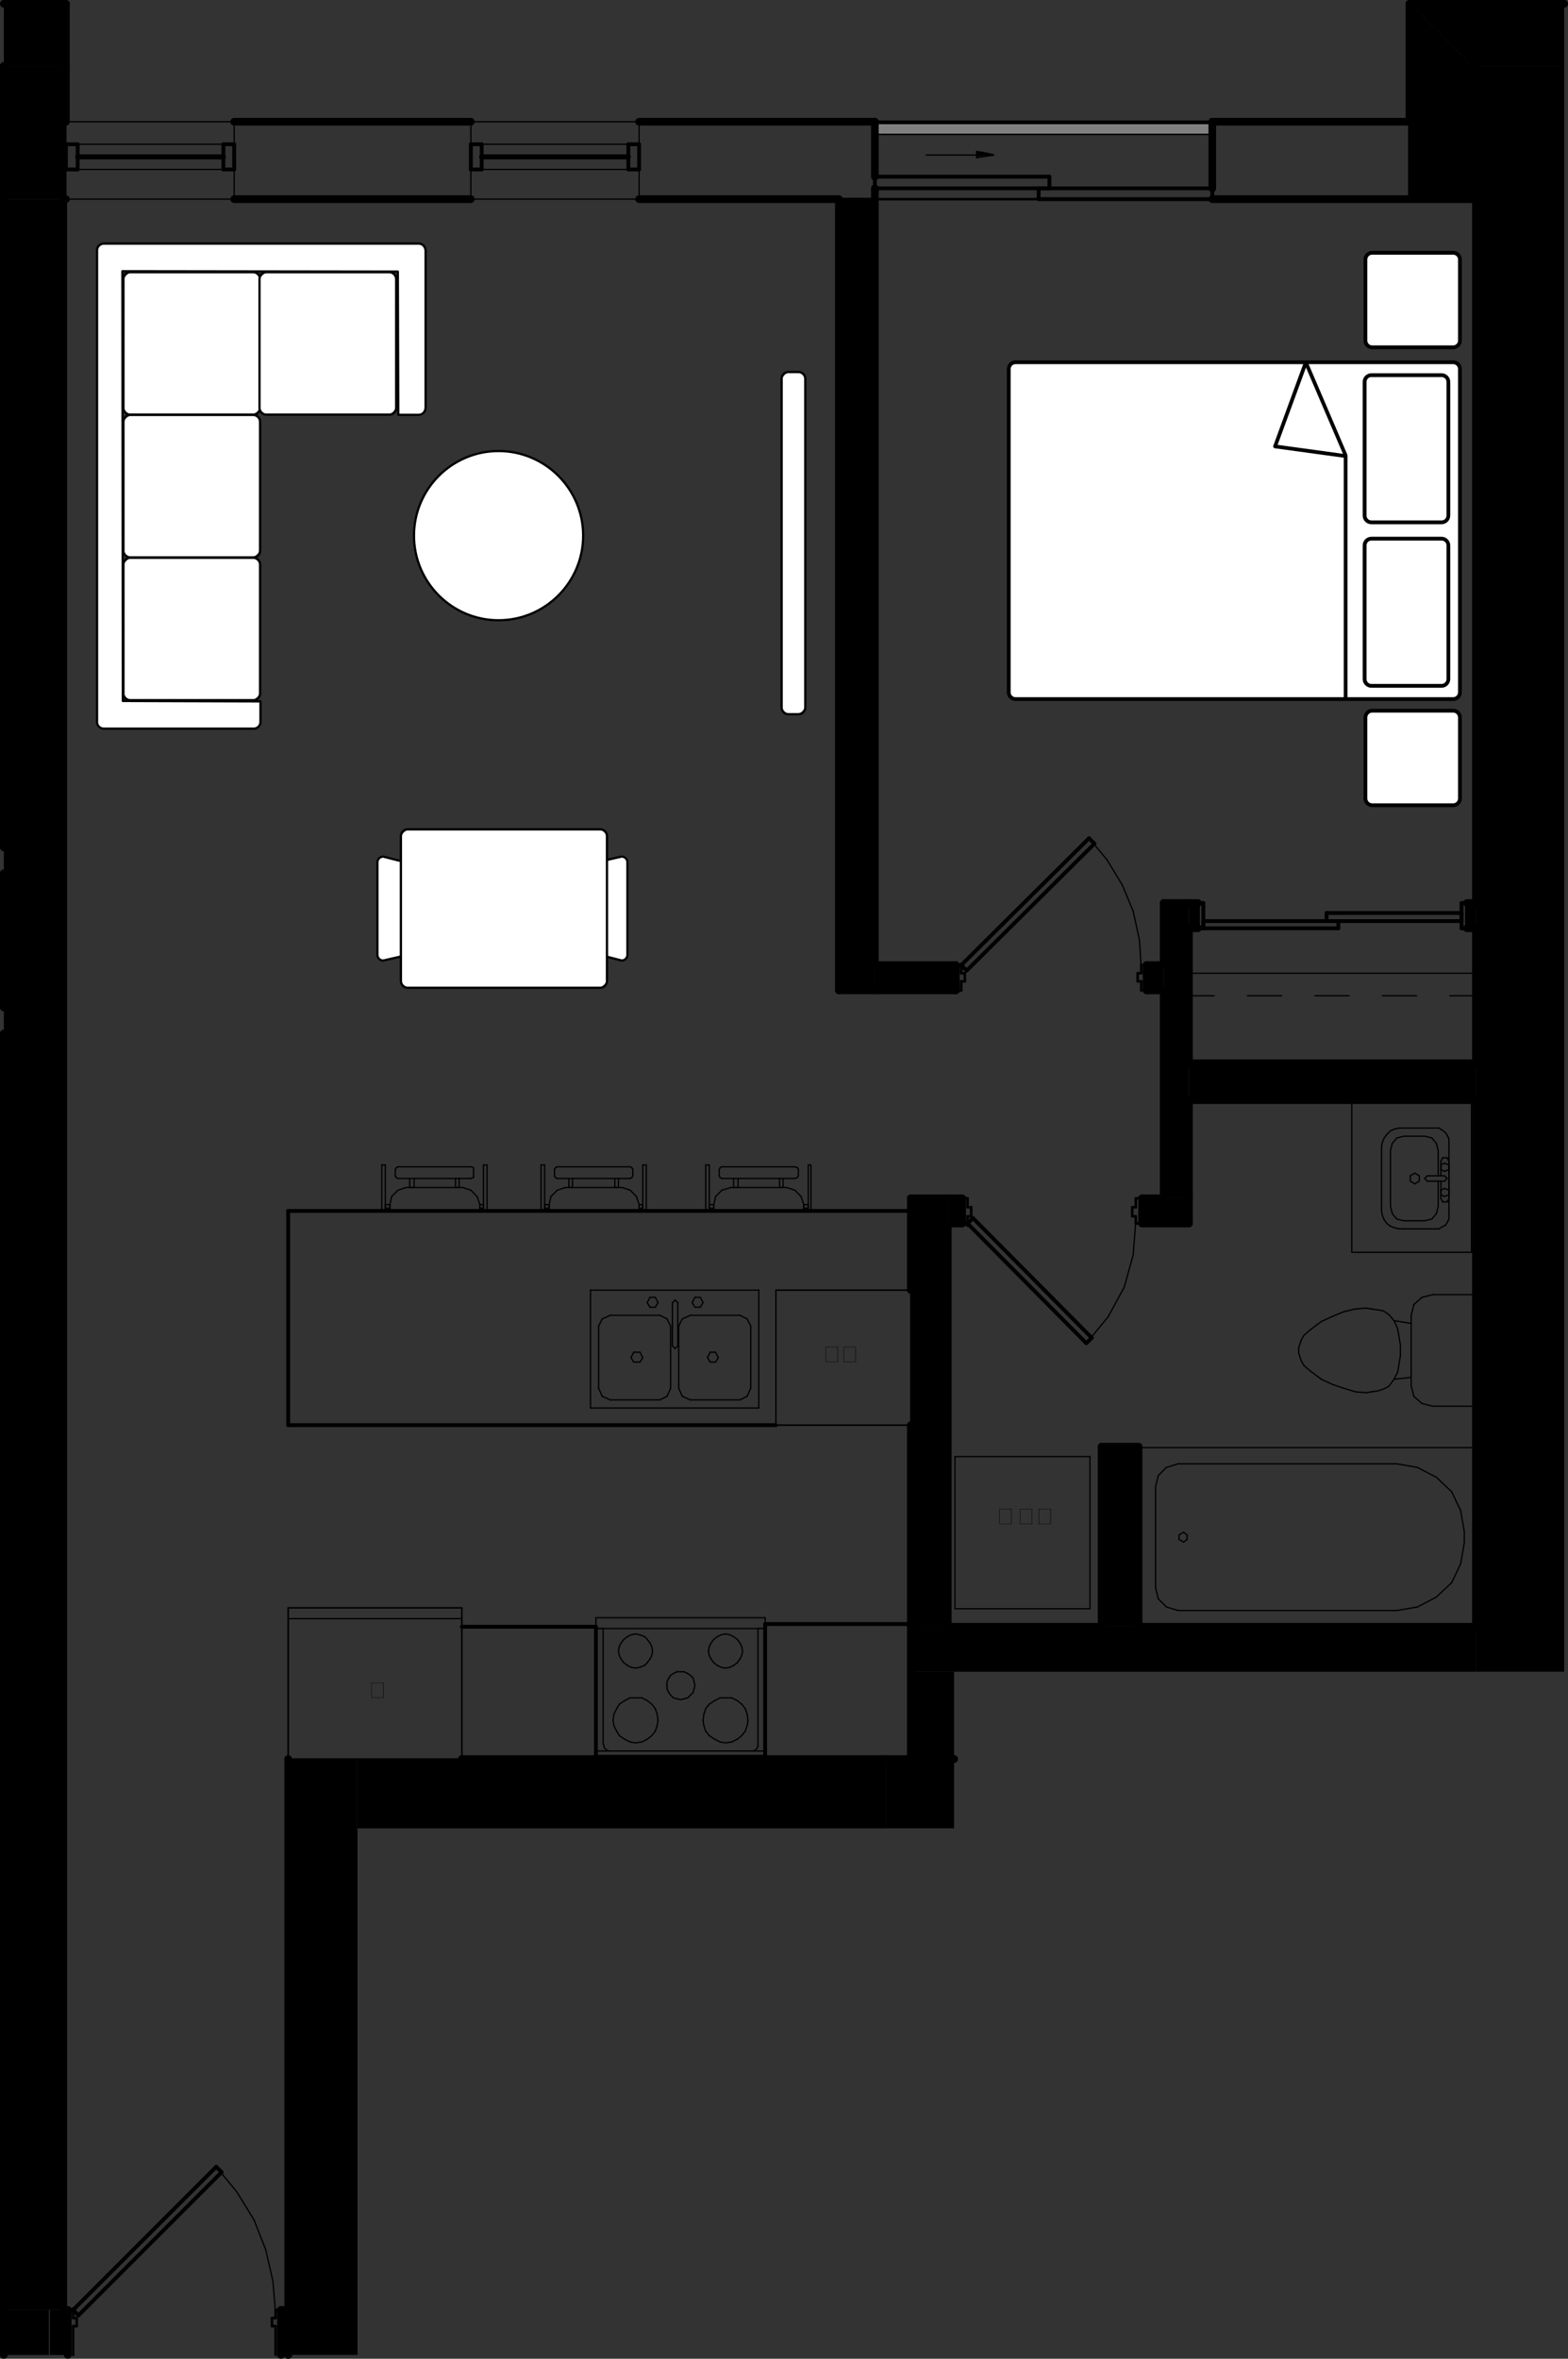 <?xml version="1.0" encoding="UTF-8"?><svg id="Layer_1" xmlns="http://www.w3.org/2000/svg" xmlns:xlink="http://www.w3.org/1999/xlink" viewBox="0 0 294.02 442.16"><rect x="0" y="0" width="294.02" height="442.16" fill="#333333" stroke="none"/><defs><style>.cls-1{stroke-width:1.44px;}.cls-1,.cls-2,.cls-3,.cls-4,.cls-5,.cls-6{fill:none;}.cls-1,.cls-2,.cls-3,.cls-5,.cls-6{stroke:#000;stroke-linecap:round;stroke-linejoin:round;}.cls-7{fill:#fff;}.cls-8{clip-path:url(#clippath-2);}.cls-9{clip-path:url(#clippath-6);}.cls-2{stroke-width:.96px;}.cls-10{clip-path:url(#clippath-7);}.cls-11{clip-path:url(#clippath-1);}.cls-12{clip-path:url(#clippath-4);}.cls-13{fill:gray;}.cls-14{clip-path:url(#clippath);}.cls-3{stroke-width:.24px;}.cls-4{clip-rule:evenodd;}.cls-15{clip-path:url(#clippath-3);}.cls-5{stroke-width:.48px;}.cls-16{clip-path:url(#clippath-8);}.cls-17{clip-path:url(#clippath-5);}.cls-6{stroke-width:.72px;}</style><clipPath id="clippath"><polygon class="cls-4" points="264.28 .72 264.28 37.33 275.75 37.33 275.75 12.02 264.45 .72 264.28 .72"/></clipPath><clipPath id="clippath-1"><polygon class="cls-4" points="264.45 .72 264.61 .89 275.75 12.02 275.75 12.36 293.3 12.36 293.3 .72 264.45 .72"/></clipPath><clipPath id="clippath-2"><polygon class="cls-4" points="183.12 28.39 183.12 29.4 184.3 29.24 186.32 28.9 185.65 28.73 183.96 28.39 183.12 28.39"/></clipPath><clipPath id="clippath-3"><path class="cls-4" d="M52.69,433.01v8.44h1.35v-8.44h-1.35Zm-43.36,0v8.44h3.37v-8.44h-3.37Z"/></clipPath><clipPath id="clippath-4"><path class="cls-4" d="M214.16,224.63v4.72h8.77v-4.72h-8.77Zm-36.45,0v4.72h2.7v-4.72h-2.7Z"/></clipPath><clipPath id="clippath-5"><path class="cls-4" d="M215.01,180.92v4.72h3.21v-4.72h-3.21Zm-50.96,0v4.72h15.19v-4.72h-15.19Z"/></clipPath><clipPath id="clippath-6"><path class="cls-4" d="M275.08,169.28v4.72h1.69v-4.72h-1.69Zm-52.14,0v4.72h1.69v-4.72h-1.69Z"/></clipPath><clipPath id="clippath-7"><polygon class="cls-4" points="66.86 329.74 66.86 342.9 67.03 342.74 166.08 342.74 166.08 329.74 66.86 329.74"/></clipPath><clipPath id="clippath-8"><polygon class="cls-4" points="54.04 329.74 54.04 441.44 67.03 441.44 67.03 342.9 66.86 342.9 66.86 329.74 54.04 329.74"/></clipPath></defs><rect x="276.76" y="12.36" width="16.54" height="301.01"/><rect x=".72" y="37.33" width="11.14" height="395.67"/><rect x=".72" y=".72" width="11.64" height="11.64"/><rect x=".72" y="12.36" width="11.64" height="24.97"/><g class="cls-14"><rect x="264.28" y=".72" width="11.47" height="36.61"/></g><g class="cls-11"><rect x="264.45" y=".72" width="28.85" height="11.64"/></g><rect class="cls-13" x="164.05" y="23.16" width="63.27" height="2.02"/><g class="cls-8"><rect x="183.12" y="28.39" width="3.21" height="1.01"/></g><rect x=".72" y="433.01" width="8.44" height="8.44"/><rect x="170.8" y="304.94" width="105.96" height="8.44"/><g class="cls-15"><rect x="9.33" y="433.01" width="44.71" height="8.44"/></g><rect x="157.3" y="37.33" width="6.75" height="148.31"/><rect x="170.8" y="224.63" width="6.92" height="80.32"/><g class="cls-12"><rect x="177.72" y="224.63" width="45.22" height="4.72"/></g><rect x="218.21" y="169.28" width="4.72" height="55.34"/><rect x="222.94" y="199.32" width="53.82" height="6.92"/><rect x="206.57" y="271.19" width="6.92" height="33.75"/><g class="cls-17"><rect x="164.05" y="180.92" width="54.16" height="4.72"/></g><g class="cls-9"><rect x="222.94" y="169.28" width="53.82" height="4.72"/></g><rect x="170.8" y="313.38" width="8.1" height="16.37"/><rect x="166.08" y="329.74" width="12.82" height="12.99"/><g class="cls-10"><rect x="66.86" y="329.74" width="99.21" height="13.16"/></g><g class="cls-16"><rect x="54.04" y="329.74" width="12.99" height="111.7"/></g><line class="cls-1" x1="276.76" y1="12.36" x2="276.76" y2="169.28"/><line class="cls-1" x1="276.76" y1="174.01" x2="276.76" y2="199.32"/><line class="cls-1" x1="276.76" y1="206.23" x2="276.76" y2="304.94"/><line class="cls-1" x1=".72" y1="37.33" x2=".72" y2="158.82"/><line class="cls-1" x1=".72" y1="163.71" x2=".72" y2="188.85"/><line class="cls-1" x1=".72" y1="193.75" x2=".72" y2="433.01"/><line class="cls-1" x1="11.86" y1="433.01" x2="11.86" y2="37.33"/><line class="cls-1" x1=".72" y1="188.85" x2=".72" y2="188.85"/><line class="cls-1" x1=".72" y1="193.75" x2=".72" y2="193.75"/><line class="cls-1" x1=".72" y1="158.82" x2=".72" y2="158.82"/><line class="cls-1" x1=".72" y1="163.71" x2=".72" y2="163.71"/><line class="cls-5" x1=".72" y1="266.13" x2=".72" y2="266.13"/><line class="cls-5" x1=".72" y1="379.01" x2=".72" y2="379.01"/><line class="cls-5" x1="276.76" y1="36.83" x2="275.75" y2="36.83"/><line class="cls-1" x1=".72" y1="12.36" x2=".72" y2="12.36"/><line class="cls-1" x1="12.36" y1="12.36" x2="12.36" y2=".72"/><line class="cls-1" x1="12.36" y1=".72" x2=".72" y2=".72"/><line class="cls-1" x1=".72" y1="12.36" x2=".72" y2="37.33"/><line class="cls-1" x1="11.86" y1="37.33" x2="12.36" y2="37.33"/><line class="cls-1" x1="12.36" y1="22.82" x2="12.36" y2="12.36"/><line class="cls-1" x1="43.91" y1="37.33" x2="88.29" y2="37.33"/><line class="cls-1" x1="88.29" y1="22.82" x2="43.91" y2="22.82"/><line class="cls-1" x1="119.84" y1="37.33" x2="157.3" y2="37.33"/><line class="cls-1" x1="164.05" y1="37.33" x2="164.05" y2="35.31"/><line class="cls-1" x1="164.05" y1="33.12" x2="164.05" y2="22.82"/><line class="cls-1" x1="164.05" y1="22.82" x2="119.84" y2="22.82"/><line class="cls-1" x1="227.32" y1="37.33" x2="264.28" y2="37.33"/><line class="cls-1" x1="264.28" y1="22.82" x2="227.32" y2="22.82"/><line class="cls-1" x1="227.32" y1="22.82" x2="227.32" y2="35.31"/><line class="cls-5" x1="157.3" y1="37.33" x2="164.05" y2="37.33"/><line class="cls-5" x1="264.28" y1="37.33" x2="264.28" y2="22.82"/><line class="cls-5" x1="194.76" y1="37.33" x2="164.05" y2="37.33"/><line class="cls-5" x1="164.05" y1="22.82" x2="227.32" y2="22.82"/><line class="cls-1" x1="275.75" y1="37.33" x2="275.75" y2="12.36"/><line class="cls-1" x1="264.28" y1=".72" x2="264.28" y2="22.82"/><line class="cls-1" x1="264.28" y1="37.33" x2="275.75" y2="37.33"/><line class="cls-5" x1="264.28" y1="22.82" x2="264.28" y2="37.33"/><line class="cls-1" x1="275.75" y1="12.36" x2="276.76" y2="12.36"/><line class="cls-1" x1="293.3" y1=".72" x2="264.28" y2=".72"/><line class="cls-3" x1="164.05" y1="23.16" x2="227.32" y2="23.16"/><line class="cls-3" x1="227.32" y1="25.19" x2="164.05" y2="25.19"/><line class="cls-3" x1="164.05" y1="25.19" x2="227.32" y2="25.19"/><line class="cls-3" x1="164.05" y1="23.16" x2="227.32" y2="23.16"/><line class="cls-3" x1="88.29" y1="22.82" x2="119.84" y2="22.82"/><line class="cls-3" x1="88.29" y1="37.33" x2="88.29" y2="22.82"/><line class="cls-3" x1="119.84" y1="37.33" x2="88.29" y2="37.33"/><line class="cls-3" x1="119.84" y1="22.82" x2="119.84" y2="37.33"/><line class="cls-2" x1="90.32" y1="29.4" x2="117.82" y2="29.4"/><line class="cls-3" x1="88.29" y1="31.77" x2="119.84" y2="31.77"/><line class="cls-3" x1="88.29" y1="31.77" x2="88.29" y2="27.04"/><line class="cls-3" x1="119.84" y1="31.77" x2="119.84" y2="27.04"/><line class="cls-3" x1="88.29" y1="27.04" x2="119.84" y2="27.04"/><line class="cls-6" x1="119.84" y1="31.77" x2="119.84" y2="27.04"/><line class="cls-6" x1="117.82" y1="31.77" x2="117.82" y2="27.04"/><line class="cls-6" x1="117.82" y1="31.77" x2="119.84" y2="31.77"/><line class="cls-6" x1="117.82" y1="27.04" x2="119.84" y2="27.04"/><line class="cls-6" x1="88.29" y1="31.77" x2="90.32" y2="31.77"/><line class="cls-6" x1="88.29" y1="31.77" x2="88.29" y2="27.04"/><line class="cls-6" x1="88.29" y1="27.04" x2="90.32" y2="27.04"/><line class="cls-6" x1="90.32" y1="31.77" x2="90.32" y2="27.04"/><line class="cls-3" x1="12.36" y1="22.82" x2="43.91" y2="22.82"/><line class="cls-3" x1="12.36" y1="37.33" x2="12.36" y2="22.82"/><line class="cls-3" x1="43.91" y1="37.33" x2="12.36" y2="37.33"/><line class="cls-3" x1="43.91" y1="22.82" x2="43.91" y2="37.33"/><line class="cls-2" x1="14.56" y1="29.4" x2="41.89" y2="29.4"/><line class="cls-3" x1="12.36" y1="31.77" x2="43.91" y2="31.77"/><line class="cls-3" x1="12.36" y1="31.77" x2="12.36" y2="27.04"/><line class="cls-3" x1="43.91" y1="31.77" x2="43.91" y2="27.04"/><line class="cls-3" x1="12.36" y1="27.04" x2="43.91" y2="27.04"/><line class="cls-6" x1="43.91" y1="31.77" x2="43.91" y2="27.04"/><line class="cls-6" x1="41.89" y1="31.77" x2="41.89" y2="27.04"/><line class="cls-6" x1="41.89" y1="31.77" x2="43.91" y2="31.77"/><line class="cls-6" x1="41.89" y1="27.04" x2="43.91" y2="27.04"/><line class="cls-6" x1="12.36" y1="31.77" x2="14.56" y2="31.77"/><line class="cls-6" x1="12.36" y1="31.77" x2="12.36" y2="27.04"/><line class="cls-6" x1="12.36" y1="27.04" x2="14.56" y2="27.04"/><line class="cls-6" x1="14.56" y1="31.77" x2="14.56" y2="27.04"/><line class="cls-3" x1="173.67" y1="29.07" x2="186.32" y2="29.07"/><line class="cls-3" x1="183.12" y1="29.57" x2="186.32" y2="29.07"/><line class="cls-3" x1="186.32" y1="29.07" x2="183.12" y2="28.39"/><line class="cls-3" x1="183.12" y1="28.39" x2="183.12" y2="29.57"/><line class="cls-6" x1="164.05" y1="35.31" x2="196.78" y2="35.31"/><line class="cls-6" x1="196.78" y1="35.31" x2="196.78" y2="33.12"/><line class="cls-6" x1="196.78" y1="33.12" x2="164.05" y2="33.12"/><line class="cls-6" x1="164.05" y1="33.12" x2="164.05" y2="35.31"/><line class="cls-6" x1="194.76" y1="37.33" x2="227.32" y2="37.33"/><line class="cls-6" x1="227.32" y1="37.33" x2="227.32" y2="35.31"/><line class="cls-6" x1="227.32" y1="35.31" x2="194.76" y2="35.31"/><line class="cls-6" x1="194.76" y1="35.31" x2="194.76" y2="37.33"/><line class="cls-1" x1=".72" y1="433.01" x2=".72" y2="441.44"/><line class="cls-1" x1="276.76" y1="304.94" x2="213.49" y2="304.94"/><line class="cls-1" x1="206.57" y1="304.94" x2="177.72" y2="304.94"/><line class="cls-1" x1="170.8" y1="304.94" x2="170.8" y2="313.38"/><line class="cls-1" x1="54.04" y1="433.01" x2="52.69" y2="433.01"/><line class="cls-1" x1="52.69" y1="433.01" x2="52.69" y2="441.44"/><line class="cls-1" x1="54.04" y1="441.44" x2="54.04" y2="433.01"/><line class="cls-1" x1="12.7" y1="433.01" x2="11.86" y2="433.01"/><line class="cls-1" x1="12.7" y1="441.44" x2="12.7" y2="433.01"/><line class="cls-1" x1="157.3" y1="37.33" x2="157.3" y2="185.65"/><line class="cls-1" x1="157.3" y1="185.65" x2="164.05" y2="185.65"/><line class="cls-1" x1="164.05" y1="180.92" x2="164.05" y2="37.33"/><line class="cls-5" x1="164.05" y1="37.33" x2="157.3" y2="37.33"/><line class="cls-1" x1="177.72" y1="304.94" x2="177.72" y2="229.35"/><line class="cls-1" x1="177.72" y1="224.63" x2="170.8" y2="224.63"/><line class="cls-1" x1="170.8" y1="224.63" x2="170.8" y2="241.84"/><line class="cls-1" x1="170.8" y1="267.15" x2="170.8" y2="304.94"/><line class="cls-1" x1="177.72" y1="229.35" x2="180.42" y2="229.35"/><line class="cls-1" x1="180.42" y1="229.35" x2="180.42" y2="224.63"/><line class="cls-1" x1="180.42" y1="224.63" x2="177.72" y2="224.63"/><line class="cls-1" x1="214.16" y1="229.35" x2="222.94" y2="229.35"/><line class="cls-1" x1="222.94" y1="229.35" x2="222.94" y2="224.63"/><line class="cls-1" x1="218.21" y1="224.63" x2="214.16" y2="224.63"/><line class="cls-1" x1="214.16" y1="224.63" x2="214.16" y2="229.35"/><line class="cls-1" x1="222.94" y1="224.63" x2="222.94" y2="206.23"/><line class="cls-1" x1="222.94" y1="199.32" x2="222.94" y2="174.01"/><line class="cls-1" x1="222.94" y1="169.28" x2="218.21" y2="169.28"/><line class="cls-1" x1="218.21" y1="169.28" x2="218.21" y2="180.92"/><line class="cls-1" x1="218.21" y1="185.65" x2="218.21" y2="224.63"/><line class="cls-1" x1="222.94" y1="206.23" x2="276.76" y2="206.23"/><line class="cls-1" x1="276.76" y1="199.32" x2="222.94" y2="199.32"/><line class="cls-1" x1="213.49" y1="304.94" x2="213.49" y2="271.19"/><line class="cls-1" x1="213.49" y1="271.19" x2="206.57" y2="271.19"/><line class="cls-1" x1="206.57" y1="271.19" x2="206.57" y2="304.94"/><line class="cls-6" x1="181.09" y1="229.35" x2="181.6" y2="229.69"/><line class="cls-6" x1="181.6" y1="229.69" x2="181.6" y2="229.18"/><line class="cls-6" x1="181.6" y1="229.18" x2="181.43" y2="229.18"/><line class="cls-6" x1="182.44" y1="228.34" x2="204.71" y2="250.78"/><line class="cls-6" x1="181.43" y1="229.35" x2="182.44" y2="228.34"/><line class="cls-3" x1="212.98" y1="228.84" x2="212.48" y2="235.26"/><line class="cls-3" x1="212.48" y1="235.26" x2="210.79" y2="241.33"/><line class="cls-3" x1="210.79" y1="241.33" x2="207.75" y2="246.9"/><line class="cls-3" x1="207.75" y1="246.9" x2="203.7" y2="251.79"/><line class="cls-6" x1="203.7" y1="251.79" x2="204.71" y2="250.78"/><line class="cls-6" x1="181.43" y1="229.35" x2="203.7" y2="251.79"/><line class="cls-5" x1="180.42" y1="229.35" x2="181.43" y2="229.35"/><line class="cls-5" x1="181.43" y1="229.35" x2="181.43" y2="228"/><line class="cls-5" x1="181.43" y1="228" x2="182.11" y2="228"/><line class="cls-5" x1="182.11" y1="228" x2="182.11" y2="226.31"/><line class="cls-5" x1="182.11" y1="226.31" x2="181.43" y2="226.31"/><line class="cls-5" x1="181.43" y1="226.31" x2="181.43" y2="224.63"/><line class="cls-5" x1="181.43" y1="224.63" x2="180.42" y2="224.63"/><line class="cls-5" x1="212.98" y1="229.35" x2="214.16" y2="229.35"/><line class="cls-5" x1="214.16" y1="224.63" x2="212.98" y2="224.63"/><line class="cls-5" x1="212.98" y1="224.63" x2="212.98" y2="226.31"/><line class="cls-5" x1="212.98" y1="226.31" x2="212.31" y2="226.31"/><line class="cls-5" x1="212.31" y1="226.31" x2="212.31" y2="228"/><line class="cls-5" x1="212.31" y1="228" x2="212.98" y2="228"/><line class="cls-5" x1="212.98" y1="228" x2="212.98" y2="229.35"/><line class="cls-1" x1="164.05" y1="185.65" x2="179.24" y2="185.65"/><line class="cls-1" x1="179.24" y1="185.65" x2="179.24" y2="180.92"/><line class="cls-1" x1="179.24" y1="180.92" x2="164.05" y2="180.92"/><line class="cls-1" x1="215.01" y1="185.65" x2="218.21" y2="185.65"/><line class="cls-1" x1="218.21" y1="180.92" x2="215.01" y2="180.92"/><line class="cls-1" x1="215.01" y1="180.92" x2="215.01" y2="185.65"/><line class="cls-6" x1="180.08" y1="180.92" x2="180.42" y2="180.76"/><line class="cls-6" x1="180.42" y1="180.76" x2="180.42" y2="181.09"/><line class="cls-6" x1="180.42" y1="181.09" x2="180.25" y2="181.09"/><line class="cls-6" x1="181.26" y1="181.94" x2="205.22" y2="158.15"/><line class="cls-6" x1="180.25" y1="180.92" x2="181.26" y2="181.94"/><line class="cls-3" x1="214" y1="181.6" x2="213.66" y2="176.2"/><line class="cls-3" x1="213.66" y1="176.2" x2="212.48" y2="170.8"/><line class="cls-3" x1="212.48" y1="170.8" x2="210.45" y2="165.91"/><line class="cls-3" x1="210.45" y1="165.91" x2="207.58" y2="161.18"/><line class="cls-3" x1="207.58" y1="161.18" x2="204.21" y2="157.13"/><line class="cls-6" x1="204.21" y1="157.13" x2="205.22" y2="158.15"/><line class="cls-6" x1="180.25" y1="180.92" x2="204.21" y2="157.13"/><line class="cls-5" x1="180.25" y1="185.65" x2="179.24" y2="185.65"/><line class="cls-5" x1="180.25" y1="183.96" x2="180.25" y2="185.65"/><line class="cls-5" x1="180.92" y1="183.96" x2="180.25" y2="183.96"/><line class="cls-5" x1="180.92" y1="182.44" x2="180.92" y2="183.96"/><line class="cls-5" x1="180.25" y1="182.44" x2="180.92" y2="182.44"/><line class="cls-5" x1="180.25" y1="180.92" x2="180.25" y2="182.44"/><line class="cls-5" x1="179.24" y1="180.92" x2="180.25" y2="180.92"/><line class="cls-5" x1="214" y1="182.44" x2="214" y2="180.92"/><line class="cls-5" x1="213.32" y1="182.44" x2="214" y2="182.44"/><line class="cls-5" x1="213.32" y1="183.96" x2="213.32" y2="182.44"/><line class="cls-5" x1="214" y1="183.96" x2="213.32" y2="183.96"/><line class="cls-5" x1="214" y1="185.65" x2="214" y2="183.96"/><line class="cls-5" x1="215.01" y1="185.65" x2="214" y2="185.65"/><line class="cls-5" x1="214" y1="180.92" x2="215.01" y2="180.92"/><line class="cls-1" x1="222.94" y1="174.01" x2="224.63" y2="174.01"/><line class="cls-1" x1="224.63" y1="169.28" x2="222.94" y2="169.28"/><line class="cls-1" x1="275.08" y1="174.01" x2="276.76" y2="174.01"/><line class="cls-1" x1="276.76" y1="169.28" x2="275.08" y2="169.28"/><line class="cls-6" x1="225.64" y1="169.28" x2="225.64" y2="174.01"/><line class="cls-6" x1="224.63" y1="169.28" x2="225.64" y2="169.28"/><line class="cls-6" x1="224.63" y1="174.01" x2="224.63" y2="169.28"/><line class="cls-6" x1="225.64" y1="174.01" x2="224.63" y2="174.01"/><line class="cls-6" x1="275.08" y1="174.01" x2="274.06" y2="174.01"/><line class="cls-6" x1="275.08" y1="169.28" x2="275.08" y2="174.01"/><line class="cls-6" x1="274.06" y1="169.28" x2="275.08" y2="169.28"/><line class="cls-6" x1="274.06" y1="174.01" x2="274.06" y2="169.28"/><line class="cls-6" x1="274.06" y1="171.14" x2="274.06" y2="172.66"/><line class="cls-6" x1="248.75" y1="171.14" x2="274.06" y2="171.14"/><line class="cls-6" x1="248.75" y1="172.66" x2="248.75" y2="171.14"/><line class="cls-6" x1="274.06" y1="172.66" x2="248.75" y2="172.66"/><line class="cls-6" x1="250.95" y1="172.66" x2="250.95" y2="174.01"/><line class="cls-6" x1="225.64" y1="172.66" x2="250.95" y2="172.66"/><line class="cls-6" x1="225.64" y1="174.01" x2="225.64" y2="172.66"/><line class="cls-6" x1="250.95" y1="174.01" x2="225.64" y2="174.01"/><line class="cls-3" x1="245.72" y1="257.02" x2="247.74" y2="258.54"/><line class="cls-3" x1="244.54" y1="256.01" x2="245.72" y2="257.02"/><line class="cls-3" x1="244.03" y1="255.17" x2="244.54" y2="256.01"/><line class="cls-3" x1="243.52" y1="253.65" x2="244.03" y2="255.17"/><line class="cls-3" x1="243.52" y1="252.63" x2="243.52" y2="253.65"/><line class="cls-3" x1="244.03" y1="251.12" x2="243.52" y2="252.63"/><line class="cls-3" x1="244.54" y1="250.27" x2="244.03" y2="251.12"/><line class="cls-3" x1="245.72" y1="249.26" x2="244.54" y2="250.27"/><line class="cls-3" x1="247.74" y1="247.74" x2="245.72" y2="249.26"/><line class="cls-3" x1="261.41" y1="258.54" x2="262.08" y2="257.19"/><line class="cls-3" x1="262.08" y1="257.19" x2="262.59" y2="254.15"/><line class="cls-3" x1="262.59" y1="254.15" x2="262.59" y2="252.13"/><line class="cls-3" x1="262.59" y1="252.13" x2="262.08" y2="249.09"/><line class="cls-3" x1="262.08" y1="249.09" x2="261.41" y2="247.57"/><line class="cls-3" x1="247.74" y1="258.54" x2="249.93" y2="259.55"/><line class="cls-3" x1="249.93" y1="259.55" x2="251.96" y2="260.23"/><line class="cls-3" x1="251.96" y1="260.23" x2="254.15" y2="260.9"/><line class="cls-3" x1="254.15" y1="260.9" x2="256.18" y2="261.07"/><line class="cls-3" x1="256.18" y1="261.07" x2="257.19" y2="260.9"/><line class="cls-3" x1="257.19" y1="260.9" x2="258.37" y2="260.73"/><line class="cls-3" x1="258.37" y1="260.73" x2="259.38" y2="260.4"/><line class="cls-3" x1="259.38" y1="260.4" x2="260.4" y2="259.89"/><line class="cls-3" x1="260.4" y1="259.89" x2="261.41" y2="258.54"/><line class="cls-3" x1="249.93" y1="246.73" x2="247.74" y2="247.74"/><line class="cls-3" x1="251.96" y1="245.89" x2="249.93" y2="246.73"/><line class="cls-3" x1="254.15" y1="245.38" x2="251.96" y2="245.89"/><line class="cls-3" x1="256.18" y1="245.21" x2="254.15" y2="245.38"/><line class="cls-3" x1="257.19" y1="245.38" x2="256.18" y2="245.21"/><line class="cls-3" x1="258.37" y1="245.55" x2="257.19" y2="245.38"/><line class="cls-3" x1="259.38" y1="245.72" x2="258.37" y2="245.55"/><line class="cls-3" x1="260.4" y1="246.39" x2="259.38" y2="245.72"/><line class="cls-3" x1="261.41" y1="247.57" x2="260.4" y2="246.39"/><line class="cls-3" x1="264.61" y1="258.2" x2="261.41" y2="258.54"/><line class="cls-3" x1="264.61" y1="248.08" x2="261.41" y2="247.57"/><line class="cls-3" x1="268.66" y1="263.6" x2="266.64" y2="263.1"/><line class="cls-3" x1="266.64" y1="263.1" x2="265.12" y2="261.75"/><line class="cls-3" x1="265.12" y1="261.75" x2="264.61" y2="259.72"/><line class="cls-3" x1="276.76" y1="263.6" x2="268.66" y2="263.6"/><line class="cls-3" x1="268.66" y1="242.68" x2="276.76" y2="242.68"/><line class="cls-3" x1="264.61" y1="246.56" x2="265.12" y2="244.54"/><line class="cls-3" x1="265.12" y1="244.54" x2="266.64" y2="243.19"/><line class="cls-3" x1="266.64" y1="243.19" x2="268.66" y2="242.68"/><line class="cls-3" x1="264.61" y1="259.72" x2="264.61" y2="246.56"/><line class="cls-3" x1="179.07" y1="301.57" x2="179.07" y2="273.05"/><line class="cls-3" x1="204.38" y1="273.05" x2="204.38" y2="301.57"/><line class="cls-3" x1="204.38" y1="301.57" x2="179.07" y2="301.57"/><line class="cls-3" x1="204.38" y1="273.05" x2="179.07" y2="273.05"/><line class="cls-3" x1="276.76" y1="271.36" x2="213.49" y2="271.36"/><line class="cls-3" x1="276.76" y1="304.94" x2="276.76" y2="271.36"/><line class="cls-3" x1="221.93" y1="289.08" x2="221.08" y2="288.57"/><line class="cls-3" x1="221.08" y1="288.57" x2="221.08" y2="287.73"/><line class="cls-3" x1="221.08" y1="287.73" x2="221.93" y2="287.22"/><line class="cls-3" x1="221.93" y1="287.22" x2="222.6" y2="287.73"/><line class="cls-3" x1="222.6" y1="287.73" x2="222.6" y2="288.57"/><line class="cls-3" x1="222.6" y1="288.57" x2="221.93" y2="289.08"/><line class="cls-3" x1="274.57" y1="289.25" x2="273.89" y2="293.13"/><line class="cls-3" x1="273.89" y1="293.13" x2="272.21" y2="296.67"/><line class="cls-3" x1="272.21" y1="296.67" x2="269.34" y2="299.37"/><line class="cls-3" x1="269.34" y1="299.37" x2="265.8" y2="301.23"/><line class="cls-3" x1="265.8" y1="301.23" x2="261.91" y2="301.9"/><line class="cls-3" x1="261.91" y1="274.4" x2="265.8" y2="275.08"/><line class="cls-3" x1="265.8" y1="275.08" x2="269.34" y2="276.93"/><line class="cls-3" x1="269.34" y1="276.93" x2="272.21" y2="279.63"/><line class="cls-3" x1="272.21" y1="279.63" x2="273.89" y2="283.17"/><line class="cls-3" x1="273.89" y1="283.17" x2="274.57" y2="287.06"/><line class="cls-3" x1="216.69" y1="297.69" x2="217.2" y2="299.71"/><line class="cls-3" x1="217.2" y1="299.71" x2="218.72" y2="301.23"/><line class="cls-3" x1="218.72" y1="301.23" x2="220.91" y2="301.9"/><line class="cls-3" x1="220.91" y1="274.4" x2="218.72" y2="275.08"/><line class="cls-3" x1="218.72" y1="275.08" x2="217.2" y2="276.59"/><line class="cls-3" x1="217.2" y1="276.59" x2="216.69" y2="278.62"/><line class="cls-3" x1="274.57" y1="289.25" x2="274.57" y2="287.06"/><line class="cls-3" x1="261.91" y1="274.4" x2="220.91" y2="274.4"/><line class="cls-3" x1="216.69" y1="278.62" x2="216.69" y2="297.69"/><line class="cls-3" x1="220.91" y1="301.9" x2="261.91" y2="301.9"/><line class="cls-3" x1="133" y1="218.38" x2="133" y2="226.99"/><line class="cls-3" x1="132.33" y1="226.99" x2="132.33" y2="218.38"/><line class="cls-3" x1="132.33" y1="218.38" x2="133" y2="218.38"/><line class="cls-3" x1="151.56" y1="218.38" x2="151.56" y2="226.99"/><line class="cls-3" x1="152.07" y1="226.99" x2="152.07" y2="218.38"/><line class="cls-3" x1="152.07" y1="218.38" x2="151.56" y2="218.38"/><line class="cls-3" x1="133" y1="225.81" x2="133" y2="226.48"/><line class="cls-3" x1="133.85" y1="226.48" x2="133" y2="226.48"/><line class="cls-3" x1="133.85" y1="225.81" x2="133.85" y2="226.48"/><line class="cls-3" x1="133.85" y1="225.81" x2="133" y2="225.81"/><line class="cls-3" x1="151.56" y1="225.81" x2="151.56" y2="226.48"/><line class="cls-3" x1="150.72" y1="226.48" x2="151.56" y2="226.48"/><line class="cls-3" x1="150.72" y1="225.81" x2="150.72" y2="226.48"/><line class="cls-3" x1="150.72" y1="225.81" x2="151.56" y2="225.81"/><line class="cls-3" x1="138.4" y1="222.6" x2="138.4" y2="220.91"/><line class="cls-3" x1="137.56" y1="222.6" x2="137.56" y2="220.91"/><line class="cls-3" x1="137.56" y1="222.6" x2="138.4" y2="222.6"/><line class="cls-3" x1="146.17" y1="222.6" x2="146.17" y2="220.91"/><line class="cls-3" x1="146.84" y1="222.6" x2="146.84" y2="220.91"/><line class="cls-3" x1="146.84" y1="222.6" x2="146.17" y2="222.6"/><line class="cls-3" x1="134.86" y1="219.23" x2="135.03" y2="218.89"/><line class="cls-3" x1="135.03" y1="218.89" x2="135.37" y2="218.72"/><line class="cls-3" x1="135.37" y1="220.91" x2="135.03" y2="220.74"/><line class="cls-3" x1="135.03" y1="220.74" x2="134.86" y2="220.41"/><line class="cls-3" x1="149.03" y1="218.72" x2="149.54" y2="218.89"/><line class="cls-3" x1="149.54" y1="218.89" x2="149.71" y2="219.23"/><line class="cls-3" x1="149.03" y1="220.91" x2="149.54" y2="220.74"/><line class="cls-3" x1="149.54" y1="220.74" x2="149.71" y2="220.41"/><line class="cls-3" x1="134.86" y1="220.41" x2="134.86" y2="219.23"/><line class="cls-3" x1="149.03" y1="218.72" x2="135.37" y2="218.72"/><line class="cls-3" x1="149.71" y1="220.41" x2="149.71" y2="219.23"/><line class="cls-3" x1="149.03" y1="220.91" x2="135.37" y2="220.91"/><line class="cls-3" x1="147.52" y1="222.6" x2="149.03" y2="223.11"/><line class="cls-3" x1="149.03" y1="223.11" x2="150.22" y2="224.29"/><line class="cls-3" x1="150.22" y1="224.29" x2="150.72" y2="225.81"/><line class="cls-3" x1="133.85" y1="225.81" x2="134.19" y2="224.29"/><line class="cls-3" x1="134.19" y1="224.29" x2="135.37" y2="223.11"/><line class="cls-3" x1="135.37" y1="223.11" x2="137.05" y2="222.6"/><line class="cls-3" x1="133.85" y1="226.99" x2="133.85" y2="225.81"/><line class="cls-3" x1="147.52" y1="222.6" x2="137.05" y2="222.6"/><line class="cls-3" x1="150.72" y1="226.99" x2="150.72" y2="225.81"/><line class="cls-3" x1="102.13" y1="218.38" x2="102.13" y2="226.99"/><line class="cls-3" x1="101.45" y1="226.99" x2="101.45" y2="218.38"/><line class="cls-3" x1="101.45" y1="218.38" x2="102.13" y2="218.38"/><line class="cls-3" x1="120.52" y1="218.38" x2="120.52" y2="226.99"/><line class="cls-3" x1="121.19" y1="226.99" x2="121.19" y2="218.38"/><line class="cls-3" x1="121.19" y1="218.38" x2="120.52" y2="218.38"/><line class="cls-3" x1="102.13" y1="225.81" x2="102.13" y2="226.48"/><line class="cls-3" x1="102.97" y1="226.48" x2="102.13" y2="226.48"/><line class="cls-3" x1="102.97" y1="225.81" x2="102.97" y2="226.48"/><line class="cls-3" x1="102.97" y1="225.81" x2="102.13" y2="225.81"/><line class="cls-3" x1="120.52" y1="225.81" x2="120.52" y2="226.48"/><line class="cls-3" x1="119.84" y1="226.48" x2="120.52" y2="226.48"/><line class="cls-3" x1="119.84" y1="225.81" x2="119.84" y2="226.48"/><line class="cls-3" x1="119.84" y1="225.81" x2="120.52" y2="225.81"/><line class="cls-3" x1="107.36" y1="222.6" x2="107.36" y2="220.91"/><line class="cls-3" x1="106.68" y1="222.6" x2="106.68" y2="220.91"/><line class="cls-3" x1="106.68" y1="222.6" x2="107.36" y2="222.6"/><line class="cls-3" x1="115.29" y1="222.6" x2="115.29" y2="220.91"/><line class="cls-3" x1="115.96" y1="222.6" x2="115.96" y2="220.91"/><line class="cls-3" x1="115.96" y1="222.6" x2="115.29" y2="222.6"/><line class="cls-3" x1="103.98" y1="219.23" x2="104.15" y2="218.89"/><line class="cls-3" x1="104.15" y1="218.89" x2="104.49" y2="218.72"/><line class="cls-3" x1="104.49" y1="220.91" x2="104.15" y2="220.74"/><line class="cls-3" x1="104.15" y1="220.74" x2="103.98" y2="220.41"/><line class="cls-3" x1="118.16" y1="218.72" x2="118.49" y2="218.89"/><line class="cls-3" x1="118.49" y1="218.89" x2="118.66" y2="219.23"/><line class="cls-3" x1="118.16" y1="220.91" x2="118.49" y2="220.74"/><line class="cls-3" x1="118.49" y1="220.74" x2="118.66" y2="220.41"/><line class="cls-3" x1="103.98" y1="220.41" x2="103.98" y2="219.23"/><line class="cls-3" x1="118.16" y1="218.72" x2="104.49" y2="218.72"/><line class="cls-3" x1="118.66" y1="220.41" x2="118.66" y2="219.23"/><line class="cls-3" x1="118.16" y1="220.91" x2="104.49" y2="220.91"/><line class="cls-3" x1="116.64" y1="222.6" x2="118.16" y2="223.11"/><line class="cls-3" x1="118.16" y1="223.11" x2="119.34" y2="224.29"/><line class="cls-3" x1="119.34" y1="224.29" x2="119.84" y2="225.81"/><line class="cls-3" x1="102.97" y1="225.81" x2="103.31" y2="224.29"/><line class="cls-3" x1="103.31" y1="224.29" x2="104.49" y2="223.11"/><line class="cls-3" x1="104.49" y1="223.11" x2="106.01" y2="222.6"/><line class="cls-3" x1="102.97" y1="226.99" x2="102.97" y2="225.81"/><line class="cls-3" x1="116.64" y1="222.6" x2="106.01" y2="222.6"/><line class="cls-3" x1="119.84" y1="226.99" x2="119.84" y2="225.81"/><line class="cls-3" x1="72.26" y1="218.38" x2="72.26" y2="226.99"/><line class="cls-3" x1="71.59" y1="226.99" x2="71.59" y2="218.38"/><line class="cls-3" x1="71.59" y1="218.38" x2="72.26" y2="218.38"/><line class="cls-3" x1="90.65" y1="218.38" x2="90.65" y2="226.99"/><line class="cls-3" x1="91.33" y1="226.99" x2="91.33" y2="218.38"/><line class="cls-3" x1="91.33" y1="218.38" x2="90.65" y2="218.38"/><line class="cls-3" x1="72.26" y1="225.81" x2="72.26" y2="226.48"/><line class="cls-3" x1="73.11" y1="226.48" x2="72.26" y2="226.48"/><line class="cls-3" x1="73.11" y1="225.81" x2="73.11" y2="226.48"/><line class="cls-3" x1="73.11" y1="225.81" x2="72.26" y2="225.81"/><line class="cls-3" x1="90.65" y1="225.81" x2="90.65" y2="226.48"/><line class="cls-3" x1="89.98" y1="226.48" x2="90.65" y2="226.48"/><line class="cls-3" x1="89.98" y1="225.81" x2="89.98" y2="226.48"/><line class="cls-3" x1="89.98" y1="225.81" x2="90.65" y2="225.81"/><line class="cls-3" x1="77.66" y1="222.6" x2="77.66" y2="220.91"/><line class="cls-3" x1="76.82" y1="222.6" x2="76.82" y2="220.91"/><line class="cls-3" x1="76.82" y1="222.6" x2="77.66" y2="222.6"/><line class="cls-3" x1="85.42" y1="222.6" x2="85.42" y2="220.91"/><line class="cls-3" x1="86.1" y1="222.6" x2="86.1" y2="220.91"/><line class="cls-3" x1="86.1" y1="222.6" x2="85.42" y2="222.6"/><line class="cls-3" x1="74.12" y1="219.23" x2="74.29" y2="218.89"/><line class="cls-3" x1="74.29" y1="218.89" x2="74.62" y2="218.72"/><line class="cls-3" x1="74.62" y1="220.91" x2="74.29" y2="220.74"/><line class="cls-3" x1="74.29" y1="220.74" x2="74.12" y2="220.41"/><line class="cls-3" x1="88.29" y1="218.72" x2="88.8" y2="218.89"/><line class="cls-3" x1="88.8" y1="218.89" x2="88.8" y2="219.23"/><line class="cls-3" x1="88.29" y1="220.91" x2="88.8" y2="220.74"/><line class="cls-3" x1="88.8" y1="220.74" x2="88.8" y2="220.41"/><line class="cls-3" x1="74.12" y1="220.41" x2="74.12" y2="219.23"/><line class="cls-3" x1="88.29" y1="218.72" x2="74.62" y2="218.72"/><line class="cls-3" x1="88.8" y1="220.41" x2="88.8" y2="219.23"/><line class="cls-3" x1="88.29" y1="220.91" x2="74.62" y2="220.91"/><line class="cls-3" x1="86.77" y1="222.6" x2="88.29" y2="223.11"/><line class="cls-3" x1="88.29" y1="223.11" x2="89.47" y2="224.29"/><line class="cls-3" x1="89.47" y1="224.29" x2="89.98" y2="225.81"/><line class="cls-3" x1="73.11" y1="225.81" x2="73.44" y2="224.29"/><line class="cls-3" x1="73.44" y1="224.29" x2="74.62" y2="223.11"/><line class="cls-3" x1="74.62" y1="223.11" x2="76.14" y2="222.6"/><line class="cls-3" x1="73.11" y1="226.99" x2="73.11" y2="225.81"/><line class="cls-3" x1="86.77" y1="222.6" x2="76.14" y2="222.6"/><line class="cls-3" x1="89.98" y1="226.99" x2="89.98" y2="225.81"/><line class="cls-3" x1="170.8" y1="241.84" x2="145.49" y2="241.84"/><line class="cls-3" x1="145.49" y1="241.84" x2="145.49" y2="267.15"/><line class="cls-3" x1="145.49" y1="267.15" x2="170.8" y2="267.15"/><line class="cls-3" x1="170.8" y1="267.15" x2="170.8" y2="241.84"/><line class="cls-3" x1="145.49" y1="241.84" x2="170.8" y2="241.84"/><line class="cls-3" x1="170.8" y1="241.84" x2="170.8" y2="267.15"/><line class="cls-3" x1="170.8" y1="267.15" x2="145.49" y2="267.15"/><line class="cls-3" x1="145.49" y1="267.15" x2="145.49" y2="241.84"/><line class="cls-3" x1="86.6" y1="301.4" x2="86.6" y2="329.74"/><line class="cls-3" x1="54.04" y1="301.4" x2="86.6" y2="301.4"/><line class="cls-3" x1="54.04" y1="329.74" x2="54.04" y2="301.4"/><line class="cls-3" x1="86.6" y1="329.74" x2="54.04" y2="329.74"/><line class="cls-3" x1="54.04" y1="303.42" x2="86.6" y2="303.42"/><line class="cls-3" x1="54.04" y1="329.74" x2="86.6" y2="329.74"/><line class="cls-3" x1="86.6" y1="329.74" x2="86.6" y2="301.4"/><line class="cls-3" x1="86.6" y1="301.4" x2="54.04" y2="301.4"/><line class="cls-3" x1="54.04" y1="301.4" x2="54.04" y2="329.74"/><line class="cls-3" x1="123.39" y1="322.49" x2="123.22" y2="323.5"/><line class="cls-3" x1="123.22" y1="323.5" x2="122.88" y2="324.51"/><line class="cls-3" x1="122.88" y1="324.51" x2="122.21" y2="325.36"/><line class="cls-3" x1="122.21" y1="325.36" x2="121.36" y2="326.03"/><line class="cls-3" x1="121.36" y1="326.03" x2="120.35" y2="326.54"/><line class="cls-3" x1="120.35" y1="326.54" x2="119.17" y2="326.71"/><line class="cls-3" x1="119.17" y1="326.71" x2="118.16" y2="326.54"/><line class="cls-3" x1="118.16" y1="326.54" x2="117.14" y2="326.03"/><line class="cls-3" x1="117.14" y1="326.03" x2="116.13" y2="325.36"/><line class="cls-3" x1="116.13" y1="325.36" x2="115.63" y2="324.51"/><line class="cls-3" x1="115.63" y1="324.51" x2="115.12" y2="323.5"/><line class="cls-3" x1="115.12" y1="323.5" x2="114.95" y2="322.49"/><line class="cls-3" x1="114.95" y1="322.49" x2="115.12" y2="321.31"/><line class="cls-3" x1="115.12" y1="321.31" x2="115.63" y2="320.3"/><line class="cls-3" x1="115.63" y1="320.3" x2="116.13" y2="319.45"/><line class="cls-3" x1="116.13" y1="319.45" x2="117.14" y2="318.78"/><line class="cls-3" x1="117.14" y1="318.78" x2="118.16" y2="318.27"/><line class="cls-3" x1="118.16" y1="318.27" x2="119.17" y2="318.27"/><line class="cls-3" x1="119.17" y1="318.27" x2="120.35" y2="318.27"/><line class="cls-3" x1="120.35" y1="318.27" x2="121.36" y2="318.78"/><line class="cls-3" x1="121.36" y1="318.78" x2="122.21" y2="319.45"/><line class="cls-3" x1="122.21" y1="319.45" x2="122.88" y2="320.3"/><line class="cls-3" x1="122.88" y1="320.3" x2="123.22" y2="321.31"/><line class="cls-3" x1="123.22" y1="321.31" x2="123.39" y2="322.49"/><line class="cls-3" x1="122.37" y1="309.5" x2="122.21" y2="310.34"/><line class="cls-3" x1="122.21" y1="310.34" x2="121.87" y2="311.01"/><line class="cls-3" x1="121.87" y1="311.01" x2="121.36" y2="311.69"/><line class="cls-3" x1="121.36" y1="311.69" x2="120.86" y2="312.2"/><line class="cls-3" x1="120.86" y1="312.2" x2="120.01" y2="312.53"/><line class="cls-3" x1="120.01" y1="312.53" x2="119.17" y2="312.7"/><line class="cls-3" x1="119.17" y1="312.7" x2="118.32" y2="312.53"/><line class="cls-3" x1="118.32" y1="312.53" x2="117.65" y2="312.2"/><line class="cls-3" x1="117.65" y1="312.2" x2="116.98" y2="311.69"/><line class="cls-3" x1="116.98" y1="311.69" x2="116.47" y2="311.01"/><line class="cls-3" x1="116.47" y1="311.01" x2="116.13" y2="310.34"/><line class="cls-3" x1="116.13" y1="310.34" x2="115.96" y2="309.5"/><line class="cls-3" x1="115.96" y1="309.5" x2="116.13" y2="308.65"/><line class="cls-3" x1="116.13" y1="308.65" x2="116.47" y2="307.98"/><line class="cls-3" x1="116.47" y1="307.98" x2="116.98" y2="307.3"/><line class="cls-3" x1="116.98" y1="307.3" x2="117.65" y2="306.8"/><line class="cls-3" x1="117.65" y1="306.8" x2="118.32" y2="306.46"/><line class="cls-3" x1="118.32" y1="306.46" x2="119.17" y2="306.29"/><line class="cls-3" x1="119.17" y1="306.29" x2="120.01" y2="306.46"/><line class="cls-3" x1="120.01" y1="306.46" x2="120.86" y2="306.8"/><line class="cls-3" x1="120.86" y1="306.8" x2="121.36" y2="307.3"/><line class="cls-3" x1="121.36" y1="307.3" x2="121.87" y2="307.98"/><line class="cls-3" x1="121.87" y1="307.98" x2="122.21" y2="308.65"/><line class="cls-3" x1="122.21" y1="308.65" x2="122.37" y2="309.5"/><line class="cls-3" x1="140.26" y1="322.49" x2="140.09" y2="323.5"/><line class="cls-3" x1="140.09" y1="323.5" x2="139.75" y2="324.51"/><line class="cls-3" x1="139.75" y1="324.51" x2="139.08" y2="325.36"/><line class="cls-3" x1="139.08" y1="325.36" x2="138.24" y2="326.03"/><line class="cls-3" x1="138.24" y1="326.03" x2="137.22" y2="326.54"/><line class="cls-3" x1="137.22" y1="326.54" x2="136.04" y2="326.71"/><line class="cls-3" x1="136.04" y1="326.71" x2="135.03" y2="326.54"/><line class="cls-3" x1="135.03" y1="326.54" x2="134.02" y2="326.03"/><line class="cls-3" x1="134.02" y1="326.03" x2="133" y2="325.36"/><line class="cls-3" x1="133" y1="325.36" x2="132.33" y2="324.51"/><line class="cls-3" x1="132.33" y1="324.51" x2="131.99" y2="323.5"/><line class="cls-3" x1="131.99" y1="323.5" x2="131.82" y2="322.49"/><line class="cls-3" x1="131.82" y1="322.49" x2="131.99" y2="321.31"/><line class="cls-3" x1="131.99" y1="321.31" x2="132.33" y2="320.3"/><line class="cls-3" x1="132.33" y1="320.3" x2="133" y2="319.45"/><line class="cls-3" x1="133" y1="319.45" x2="134.02" y2="318.78"/><line class="cls-3" x1="134.02" y1="318.78" x2="135.03" y2="318.27"/><line class="cls-3" x1="135.03" y1="318.27" x2="136.04" y2="318.27"/><line class="cls-3" x1="136.04" y1="318.27" x2="137.22" y2="318.27"/><line class="cls-3" x1="137.22" y1="318.27" x2="138.24" y2="318.78"/><line class="cls-3" x1="138.24" y1="318.78" x2="139.08" y2="319.45"/><line class="cls-3" x1="139.08" y1="319.45" x2="139.75" y2="320.3"/><line class="cls-3" x1="139.75" y1="320.3" x2="140.09" y2="321.31"/><line class="cls-3" x1="140.09" y1="321.31" x2="140.26" y2="322.49"/><line class="cls-3" x1="139.25" y1="309.5" x2="139.08" y2="310.34"/><line class="cls-3" x1="139.08" y1="310.34" x2="138.74" y2="311.01"/><line class="cls-3" x1="138.74" y1="311.01" x2="138.24" y2="311.69"/><line class="cls-3" x1="138.24" y1="311.69" x2="137.56" y2="312.2"/><line class="cls-3" x1="137.56" y1="312.2" x2="136.89" y2="312.53"/><line class="cls-3" x1="136.89" y1="312.53" x2="136.04" y2="312.7"/><line class="cls-3" x1="136.04" y1="312.7" x2="135.2" y2="312.53"/><line class="cls-3" x1="135.2" y1="312.53" x2="134.52" y2="312.2"/><line class="cls-3" x1="134.52" y1="312.2" x2="133.85" y2="311.69"/><line class="cls-3" x1="133.85" y1="311.69" x2="133.34" y2="311.01"/><line class="cls-3" x1="133.34" y1="311.01" x2="133" y2="310.34"/><line class="cls-3" x1="133" y1="310.34" x2="132.84" y2="309.5"/><line class="cls-3" x1="132.84" y1="309.5" x2="133" y2="308.65"/><line class="cls-3" x1="133" y1="308.65" x2="133.34" y2="307.98"/><line class="cls-3" x1="133.34" y1="307.98" x2="133.85" y2="307.3"/><line class="cls-3" x1="133.85" y1="307.3" x2="134.52" y2="306.8"/><line class="cls-3" x1="134.52" y1="306.8" x2="135.2" y2="306.46"/><line class="cls-3" x1="135.2" y1="306.46" x2="136.04" y2="306.29"/><line class="cls-3" x1="136.04" y1="306.29" x2="136.89" y2="306.46"/><line class="cls-3" x1="136.89" y1="306.46" x2="137.56" y2="306.8"/><line class="cls-3" x1="137.56" y1="306.8" x2="138.24" y2="307.3"/><line class="cls-3" x1="138.24" y1="307.3" x2="138.74" y2="307.98"/><line class="cls-3" x1="138.74" y1="307.98" x2="139.08" y2="308.65"/><line class="cls-3" x1="139.08" y1="308.65" x2="139.25" y2="309.5"/><line class="cls-3" x1="130.3" y1="315.91" x2="130.14" y2="316.58"/><line class="cls-3" x1="130.14" y1="316.58" x2="129.97" y2="317.26"/><line class="cls-3" x1="129.97" y1="317.26" x2="129.46" y2="317.76"/><line class="cls-3" x1="129.46" y1="317.76" x2="128.95" y2="318.27"/><line class="cls-3" x1="128.95" y1="318.27" x2="128.28" y2="318.44"/><line class="cls-3" x1="128.28" y1="318.44" x2="127.61" y2="318.61"/><line class="cls-3" x1="127.61" y1="318.61" x2="126.93" y2="318.44"/><line class="cls-3" x1="126.93" y1="318.44" x2="126.26" y2="318.27"/><line class="cls-3" x1="126.26" y1="318.27" x2="125.75" y2="317.76"/><line class="cls-3" x1="125.75" y1="317.76" x2="125.41" y2="317.26"/><line class="cls-3" x1="125.41" y1="317.26" x2="125.07" y2="316.58"/><line class="cls-3" x1="125.07" y1="316.58" x2="125.07" y2="315.91"/><line class="cls-3" x1="125.07" y1="315.91" x2="125.07" y2="315.23"/><line class="cls-3" x1="125.07" y1="315.23" x2="125.41" y2="314.56"/><line class="cls-3" x1="125.41" y1="314.56" x2="125.75" y2="314.05"/><line class="cls-3" x1="125.75" y1="314.05" x2="126.26" y2="313.71"/><line class="cls-3" x1="126.26" y1="313.71" x2="126.93" y2="313.38"/><line class="cls-3" x1="126.93" y1="313.38" x2="127.61" y2="313.38"/><line class="cls-3" x1="127.61" y1="313.38" x2="128.28" y2="313.38"/><line class="cls-3" x1="128.28" y1="313.38" x2="128.95" y2="313.71"/><line class="cls-3" x1="128.95" y1="313.71" x2="129.46" y2="314.05"/><line class="cls-3" x1="129.46" y1="314.05" x2="129.97" y2="314.56"/><line class="cls-3" x1="129.97" y1="314.56" x2="130.14" y2="315.23"/><line class="cls-3" x1="130.14" y1="315.23" x2="130.3" y2="315.91"/><line class="cls-3" x1="111.74" y1="329.07" x2="143.47" y2="329.07"/><line class="cls-3" x1="143.47" y1="328.23" x2="111.74" y2="328.23"/><line class="cls-3" x1="143.47" y1="329.58" x2="111.74" y2="329.58"/><line class="cls-3" x1="143.47" y1="305.28" x2="142.12" y2="305.28"/><line class="cls-3" x1="142.12" y1="305.28" x2="142.12" y2="327.21"/><line class="cls-3" x1="142.12" y1="327.21" x2="142.12" y2="327.38"/><line class="cls-3" x1="142.12" y1="327.38" x2="141.95" y2="327.72"/><line class="cls-3" x1="141.95" y1="327.72" x2="141.78" y2="327.89"/><line class="cls-3" x1="141.78" y1="327.89" x2="141.61" y2="328.06"/><line class="cls-3" x1="141.61" y1="328.06" x2="141.27" y2="328.23"/><line class="cls-3" x1="141.27" y1="328.23" x2="141.1" y2="328.23"/><line class="cls-3" x1="114.44" y1="328.23" x2="114.11" y2="328.23"/><line class="cls-3" x1="114.11" y1="328.23" x2="113.77" y2="328.06"/><line class="cls-3" x1="113.77" y1="328.06" x2="113.6" y2="327.89"/><line class="cls-3" x1="113.6" y1="327.89" x2="113.26" y2="327.55"/><line class="cls-3" x1="113.26" y1="327.55" x2="113.26" y2="327.21"/><line class="cls-3" x1="113.26" y1="327.21" x2="113.09" y2="326.88"/><line class="cls-3" x1="113.09" y1="326.88" x2="113.09" y2="305.28"/><line class="cls-3" x1="113.09" y1="305.28" x2="111.74" y2="305.28"/><line class="cls-3" x1="111.74" y1="304.94" x2="111.74" y2="303.25"/><line class="cls-3" x1="143.47" y1="303.25" x2="143.47" y2="304.43"/><line class="cls-3" x1="111.74" y1="303.25" x2="143.47" y2="303.25"/><line class="cls-3" x1="143.47" y1="305.28" x2="111.74" y2="305.28"/><line class="cls-6" x1="86.6" y1="329.74" x2="111.74" y2="329.74"/><line class="cls-6" x1="111.74" y1="329.74" x2="111.74" y2="304.94"/><line class="cls-6" x1="111.74" y1="304.94" x2="86.6" y2="304.94"/><line class="cls-6" x1="143.47" y1="304.43" x2="143.47" y2="329.74"/><line class="cls-6" x1="143.47" y1="329.74" x2="170.8" y2="329.74"/><line class="cls-6" x1="170.8" y1="329.74" x2="170.8" y2="304.43"/><line class="cls-6" x1="170.8" y1="304.43" x2="143.47" y2="304.43"/><line class="cls-6" x1="54.04" y1="267.15" x2="145.49" y2="267.15"/><line class="cls-6" x1="170.8" y1="241.84" x2="170.8" y2="226.99"/><line class="cls-6" x1="170.8" y1="226.99" x2="54.04" y2="226.99"/><line class="cls-6" x1="54.04" y1="226.99" x2="54.04" y2="267.15"/><line class="cls-1" x1="170.8" y1="313.38" x2="170.8" y2="329.74"/><line class="cls-1" x1="170.8" y1="329.74" x2="178.9" y2="329.74"/><line class="cls-3" x1="253.48" y1="234.75" x2="253.48" y2="206.23"/><line class="cls-3" x1="276.76" y1="234.75" x2="253.48" y2="234.75"/><line class="cls-3" x1="275.92" y1="234.75" x2="275.92" y2="206.23"/><line class="cls-3" x1="269.17" y1="211.46" x2="269.84" y2="211.46"/><line class="cls-3" x1="269.84" y1="211.46" x2="270.35" y2="211.8"/><line class="cls-3" x1="270.35" y1="211.8" x2="271.03" y2="212.31"/><line class="cls-3" x1="271.03" y1="212.31" x2="271.36" y2="212.81"/><line class="cls-3" x1="271.36" y1="212.81" x2="271.7" y2="213.49"/><line class="cls-3" x1="271.7" y1="213.49" x2="271.7" y2="214.16"/><line class="cls-3" x1="263.26" y1="211.46" x2="269.17" y2="211.46"/><line class="cls-3" x1="259.05" y1="215.01" x2="259.21" y2="214.16"/><line class="cls-3" x1="259.21" y1="214.16" x2="259.55" y2="213.32"/><line class="cls-3" x1="259.55" y1="213.32" x2="260.06" y2="212.65"/><line class="cls-3" x1="260.06" y1="212.65" x2="260.73" y2="211.97"/><line class="cls-3" x1="260.73" y1="211.97" x2="261.58" y2="211.63"/><line class="cls-3" x1="261.58" y1="211.63" x2="262.42" y2="211.46"/><line class="cls-3" x1="262.42" y1="211.46" x2="263.26" y2="211.46"/><line class="cls-3" x1="259.05" y1="226.99" x2="259.05" y2="215.01"/><line class="cls-3" x1="263.26" y1="230.36" x2="262.42" y2="230.36"/><line class="cls-3" x1="262.42" y1="230.36" x2="261.58" y2="230.19"/><line class="cls-3" x1="261.58" y1="230.19" x2="260.73" y2="229.86"/><line class="cls-3" x1="260.73" y1="229.86" x2="260.06" y2="229.35"/><line class="cls-3" x1="260.06" y1="229.35" x2="259.55" y2="228.67"/><line class="cls-3" x1="259.55" y1="228.67" x2="259.21" y2="227.83"/><line class="cls-3" x1="259.21" y1="227.83" x2="259.05" y2="226.99"/><line class="cls-3" x1="269.17" y1="230.36" x2="263.26" y2="230.36"/><line class="cls-3" x1="271.7" y1="227.83" x2="271.7" y2="228.51"/><line class="cls-3" x1="271.7" y1="228.51" x2="271.36" y2="229.18"/><line class="cls-3" x1="271.36" y1="229.18" x2="271.03" y2="229.69"/><line class="cls-3" x1="271.03" y1="229.69" x2="270.35" y2="230.02"/><line class="cls-3" x1="270.35" y1="230.02" x2="269.84" y2="230.36"/><line class="cls-3" x1="269.84" y1="230.36" x2="269.17" y2="230.36"/><line class="cls-3" x1="271.7" y1="214.16" x2="271.7" y2="227.83"/><line class="cls-3" x1="267.15" y1="228.84" x2="268.49" y2="228.51"/><line class="cls-3" x1="268.49" y1="228.51" x2="269.34" y2="227.49"/><line class="cls-3" x1="269.34" y1="227.49" x2="269.68" y2="226.14"/><line class="cls-3" x1="270.18" y1="220.41" x2="270.18" y2="217.71"/><line class="cls-3" x1="271.7" y1="217.71" x2="271.7" y2="224.63"/><line class="cls-3" x1="271.7" y1="224.63" x2="271.36" y2="225.3"/><line class="cls-3" x1="271.36" y1="225.3" x2="270.52" y2="225.3"/><line class="cls-3" x1="270.52" y1="225.3" x2="270.18" y2="224.63"/><line class="cls-3" x1="270.18" y1="217.71" x2="270.52" y2="217.03"/><line class="cls-3" x1="270.52" y1="217.03" x2="271.36" y2="217.03"/><line class="cls-3" x1="271.36" y1="217.03" x2="271.7" y2="217.71"/><line class="cls-3" x1="270.18" y1="224.63" x2="270.18" y2="221.42"/><line class="cls-3" x1="270.86" y1="224.29" x2="270.18" y2="223.95"/><line class="cls-3" x1="270.18" y1="223.95" x2="270.18" y2="223.11"/><line class="cls-3" x1="270.18" y1="223.11" x2="270.86" y2="222.77"/><line class="cls-3" x1="270.86" y1="222.77" x2="271.7" y2="223.11"/><line class="cls-3" x1="271.7" y1="223.11" x2="271.7" y2="223.95"/><line class="cls-3" x1="271.7" y1="223.95" x2="270.86" y2="224.29"/><line class="cls-3" x1="270.86" y1="218.04" x2="270.18" y2="218.38"/><line class="cls-3" x1="270.18" y1="218.38" x2="270.18" y2="219.23"/><line class="cls-3" x1="270.18" y1="219.23" x2="270.86" y2="219.56"/><line class="cls-3" x1="270.86" y1="218.04" x2="271.7" y2="218.38"/><line class="cls-3" x1="271.7" y1="218.38" x2="271.7" y2="219.23"/><line class="cls-3" x1="271.7" y1="219.23" x2="270.86" y2="219.56"/><line class="cls-3" x1="269.68" y1="215.68" x2="269.34" y2="214.33"/><line class="cls-3" x1="269.34" y1="214.33" x2="268.49" y2="213.32"/><line class="cls-3" x1="268.49" y1="213.32" x2="267.15" y2="212.98"/><line class="cls-3" x1="269.68" y1="221.42" x2="269.68" y2="226.14"/><line class="cls-3" x1="267.65" y1="220.41" x2="267.15" y2="220.91"/><line class="cls-3" x1="267.15" y1="220.91" x2="267.65" y2="221.42"/><line class="cls-3" x1="270.86" y1="220.41" x2="267.65" y2="220.41"/><line class="cls-3" x1="270.86" y1="221.42" x2="267.65" y2="221.42"/><line class="cls-3" x1="270.86" y1="220.41" x2="271.36" y2="220.91"/><line class="cls-3" x1="271.36" y1="220.91" x2="270.86" y2="221.42"/><line class="cls-3" x1="263.26" y1="228.84" x2="261.91" y2="228.51"/><line class="cls-3" x1="261.91" y1="228.51" x2="261.07" y2="227.49"/><line class="cls-3" x1="261.07" y1="227.49" x2="260.73" y2="226.14"/><line class="cls-3" x1="260.73" y1="215.68" x2="261.07" y2="214.33"/><line class="cls-3" x1="261.07" y1="214.33" x2="261.91" y2="213.32"/><line class="cls-3" x1="261.91" y1="213.32" x2="263.26" y2="212.98"/><line class="cls-3" x1="269.68" y1="215.68" x2="269.68" y2="220.41"/><line class="cls-3" x1="263.26" y1="212.98" x2="267.15" y2="212.98"/><line class="cls-3" x1="260.73" y1="226.14" x2="260.73" y2="215.68"/><line class="cls-3" x1="267.15" y1="228.84" x2="263.26" y2="228.84"/><line class="cls-3" x1="265.29" y1="221.93" x2="264.45" y2="221.42"/><line class="cls-3" x1="264.45" y1="221.42" x2="264.45" y2="220.41"/><line class="cls-3" x1="264.45" y1="220.41" x2="265.29" y2="219.9"/><line class="cls-3" x1="265.29" y1="219.9" x2="266.13" y2="220.41"/><line class="cls-3" x1="266.13" y1="220.41" x2="266.13" y2="221.42"/><line class="cls-3" x1="266.13" y1="221.42" x2="265.29" y2="221.93"/><line class="cls-1" x1="178.9" y1="329.74" x2="166.08" y2="329.74"/><line class="cls-1" x1="166.08" y1="329.74" x2="86.6" y2="329.74"/><line class="cls-1" x1="54.04" y1="329.74" x2="54.04" y2="441.44"/><line class="cls-6" x1="13.37" y1="433.01" x2="13.88" y2="432.84"/><line class="cls-6" x1="13.88" y1="432.84" x2="13.88" y2="433.34"/><line class="cls-6" x1="13.88" y1="433.34" x2="13.71" y2="433.18"/><line class="cls-6" x1="14.72" y1="434.02" x2="41.55" y2="407.19"/><line class="cls-6" x1="13.71" y1="433.01" x2="14.72" y2="434.02"/><line class="cls-3" x1="51.68" y1="433.68" x2="51.17" y2="427.61"/><line class="cls-3" x1="51.17" y1="427.61" x2="49.82" y2="421.7"/><line class="cls-3" x1="49.82" y1="421.7" x2="47.63" y2="416.13"/><line class="cls-3" x1="47.63" y1="416.13" x2="44.42" y2="410.9"/><line class="cls-3" x1="44.42" y1="410.9" x2="40.54" y2="406.18"/><line class="cls-6" x1="40.54" y1="406.18" x2="41.55" y2="407.19"/><line class="cls-6" x1="13.71" y1="433.01" x2="40.54" y2="406.18"/><line class="cls-5" x1="13.71" y1="436.04" x2="13.71" y2="441.44"/><line class="cls-5" x1="14.39" y1="436.04" x2="13.71" y2="436.04"/><line class="cls-5" x1="14.39" y1="434.53" x2="14.39" y2="436.04"/><line class="cls-5" x1="13.71" y1="434.53" x2="14.39" y2="434.53"/><line class="cls-5" x1="13.71" y1="433.01" x2="13.71" y2="434.53"/><line class="cls-5" x1="12.7" y1="433.01" x2="13.71" y2="433.01"/><line class="cls-5" x1="51.68" y1="434.53" x2="51.68" y2="433.01"/><line class="cls-5" x1="51" y1="434.53" x2="51.68" y2="434.53"/><line class="cls-5" x1="51" y1="436.04" x2="51" y2="434.53"/><line class="cls-5" x1="51.68" y1="436.04" x2="51" y2="436.04"/><line class="cls-5" x1="51.68" y1="441.44" x2="51.68" y2="436.04"/><line class="cls-5" x1="51.68" y1="433.01" x2="52.69" y2="433.01"/><line class="cls-3" x1="222.94" y1="186.66" x2="227.66" y2="186.66"/><line class="cls-3" x1="233.91" y1="186.66" x2="240.32" y2="186.66"/><line class="cls-3" x1="246.56" y1="186.66" x2="252.97" y2="186.66"/><line class="cls-3" x1="259.21" y1="186.66" x2="265.63" y2="186.66"/><line class="cls-3" x1="271.87" y1="186.66" x2="276.59" y2="186.66"/><line class="cls-3" x1="222.94" y1="182.44" x2="276.59" y2="182.44"/><line class="cls-3" x1="276.59" y1="199.32" x2="276.59" y2="182.44"/><line class="cls-3" x1="142.28" y1="241.84" x2="110.73" y2="241.84"/><line class="cls-3" x1="110.73" y1="241.84" x2="110.73" y2="263.94"/><line class="cls-3" x1="110.73" y1="263.94" x2="142.28" y2="263.94"/><line class="cls-3" x1="142.28" y1="263.94" x2="142.28" y2="241.84"/><line class="cls-3" x1="131.82" y1="244.2" x2="131.32" y2="243.19"/><line class="cls-3" x1="131.32" y1="243.19" x2="130.3" y2="243.19"/><line class="cls-3" x1="130.3" y1="243.19" x2="129.8" y2="244.2"/><line class="cls-3" x1="129.8" y1="244.2" x2="130.3" y2="245.04"/><line class="cls-3" x1="130.3" y1="245.04" x2="131.32" y2="245.04"/><line class="cls-3" x1="131.32" y1="245.04" x2="131.82" y2="244.2"/><line class="cls-3" x1="123.39" y1="244.2" x2="122.88" y2="243.19"/><line class="cls-3" x1="122.88" y1="243.19" x2="121.87" y2="243.19"/><line class="cls-3" x1="121.87" y1="243.19" x2="121.36" y2="244.2"/><line class="cls-3" x1="121.36" y1="244.2" x2="121.87" y2="245.04"/><line class="cls-3" x1="121.87" y1="245.04" x2="122.88" y2="245.04"/><line class="cls-3" x1="122.88" y1="245.04" x2="123.39" y2="244.2"/><line class="cls-3" x1="134.69" y1="254.49" x2="134.19" y2="255.33"/><line class="cls-3" x1="134.19" y1="255.33" x2="133.17" y2="255.33"/><line class="cls-3" x1="133.17" y1="255.33" x2="132.67" y2="254.49"/><line class="cls-3" x1="132.67" y1="254.49" x2="133.17" y2="253.48"/><line class="cls-3" x1="133.17" y1="253.48" x2="134.19" y2="253.48"/><line class="cls-3" x1="134.19" y1="253.48" x2="134.69" y2="254.49"/><line class="cls-3" x1="120.52" y1="254.49" x2="120.01" y2="255.33"/><line class="cls-3" x1="120.01" y1="255.33" x2="118.83" y2="255.33"/><line class="cls-3" x1="118.83" y1="255.33" x2="118.32" y2="254.49"/><line class="cls-3" x1="118.32" y1="254.49" x2="118.83" y2="253.48"/><line class="cls-3" x1="118.83" y1="253.48" x2="120.01" y2="253.48"/><line class="cls-3" x1="120.01" y1="253.48" x2="120.52" y2="254.49"/><line class="cls-3" x1="125.75" y1="248.58" x2="125.07" y2="247.23"/><line class="cls-3" x1="125.07" y1="247.23" x2="123.72" y2="246.56"/><line class="cls-3" x1="125.75" y1="260.23" x2="125.07" y2="261.75"/><line class="cls-3" x1="125.07" y1="261.75" x2="123.72" y2="262.42"/><line class="cls-3" x1="127.27" y1="260.23" x2="127.94" y2="261.75"/><line class="cls-3" x1="127.94" y1="261.75" x2="129.46" y2="262.42"/><line class="cls-3" x1="129.46" y1="246.56" x2="127.94" y2="247.23"/><line class="cls-3" x1="127.94" y1="247.23" x2="127.27" y2="248.58"/><line class="cls-3" x1="123.72" y1="246.56" x2="114.44" y2="246.56"/><line class="cls-3" x1="129.46" y1="262.42" x2="138.74" y2="262.42"/><line class="cls-3" x1="127.27" y1="248.58" x2="127.27" y2="260.23"/><line class="cls-3" x1="125.75" y1="248.58" x2="125.75" y2="260.23"/><line class="cls-3" x1="127.1" y1="252.3" x2="126.59" y2="252.8"/><line class="cls-3" x1="126.59" y1="252.8" x2="126.09" y2="252.3"/><line class="cls-3" x1="127.1" y1="244.2" x2="127.1" y2="252.3"/><line class="cls-3" x1="126.09" y1="244.2" x2="126.09" y2="252.3"/><line class="cls-3" x1="127.1" y1="244.2" x2="126.59" y2="243.69"/><line class="cls-3" x1="126.59" y1="243.69" x2="126.09" y2="244.2"/><line class="cls-3" x1="114.44" y1="246.56" x2="112.93" y2="247.23"/><line class="cls-3" x1="112.93" y1="247.23" x2="112.25" y2="248.58"/><line class="cls-3" x1="112.25" y1="260.23" x2="112.93" y2="261.75"/><line class="cls-3" x1="112.93" y1="261.75" x2="114.44" y2="262.42"/><line class="cls-3" x1="138.74" y1="262.42" x2="140.09" y2="261.75"/><line class="cls-3" x1="140.09" y1="261.75" x2="140.77" y2="260.23"/><line class="cls-3" x1="140.77" y1="248.58" x2="140.09" y2="247.23"/><line class="cls-3" x1="140.09" y1="247.23" x2="138.74" y2="246.56"/><line class="cls-3" x1="138.74" y1="246.56" x2="129.46" y2="246.56"/><line class="cls-3" x1="140.77" y1="260.23" x2="140.77" y2="248.58"/><line class="cls-3" x1="114.44" y1="262.42" x2="123.72" y2="262.42"/><line class="cls-3" x1="112.25" y1="248.58" x2="112.25" y2="260.23"/><g><path d="M187.4,285.7v-2.86h2.3v2.86h-2.3Zm.07-.07h2.15v-2.72h-2.15v2.72Z"/><path d="M191.23,285.7v-2.86h2.3v2.86h-2.3Zm.07-.07h2.15v-2.72h-2.15v2.72Z"/><path d="M194.75,285.7v-2.86h2.3v2.86h-2.3Zm.07-.07h2.15v-2.72h-2.15v2.72Z"/></g><g><path d="M154.84,255.33v-2.86h2.3v2.86h-2.3Zm.07-.07h2.15v-2.72h-2.15v2.72Z"/><path d="M158.17,255.33v-2.86h2.3v2.86h-2.3Zm.07-.07h2.15v-2.72h-2.15v2.72Z"/></g><path d="M69.63,318.27v-2.86h2.3v2.86h-2.3Zm.07-.07h2.15v-2.72h-2.15v2.72Z"/><g><g><rect class="cls-7" x="199.88" y="57.18" width="63.14" height="84.6" rx="1.8" ry="1.8" transform="translate(330.93 -131.97) rotate(90)"/><path d="M188.8,129.78v-60.61c0-.89,.73-1.62,1.62-1.62h82.07c.89,0,1.62,.73,1.62,1.62v60.61c0,.89-.73,1.62-1.62,1.62h-82.07c-.89,0-1.62-.73-1.62-1.62Zm84.6-60.61c0-.5-.41-.91-.91-.91h-82.07c-.5,0-.91,.41-.91,.91v60.61c0,.5,.41,.91,.91,.91h82.07c.5,0,.91-.41,.91-.91v-60.61Z"/></g><g><rect class="cls-7" x="249.93" y="76.26" width="27.59" height="15.72" rx="1.8" ry="1.8" transform="translate(347.84 -179.61) rotate(90)"/><path d="M255.52,96.65v-25.06c0-.89,.73-1.62,1.62-1.62h13.18c.89,0,1.62,.73,1.62,1.62v25.06c0,.89-.73,1.62-1.62,1.62h-13.18c-.89,0-1.62-.73-1.62-1.62Zm15.72-25.06c0-.5-.41-.91-.91-.91h-13.18c-.5,0-.91,.41-.91,.91v25.06c0,.5,.41,.91,.91,.91h13.18c.5,0,.91-.41,.91-.91v-25.06Z"/></g><g><rect class="cls-7" x="249.93" y="106.91" width="27.59" height="15.72" rx="1.8" ry="1.8" transform="translate(378.49 -148.96) rotate(90)"/><path d="M255.52,127.3v-25.06c0-.89,.73-1.62,1.62-1.62h13.18c.89,0,1.62,.73,1.62,1.62v25.06c0,.89-.73,1.62-1.62,1.62h-13.18c-.89,0-1.62-.73-1.62-1.62Zm15.72-25.06c0-.5-.41-.91-.91-.91h-13.18c-.5,0-.91,.41-.91,.91v25.06c0,.5,.41,.91,.91,.91h13.18c.5,0,.91-.41,.91-.91v-25.06Z"/></g><g><rect class="cls-7" x="256.04" y="47.39" width="17.72" height="17.72" rx="1.8" ry="1.8" transform="translate(321.14 -208.65) rotate(90)"/><path d="M255.68,63.84v-15.19c0-.89,.73-1.62,1.62-1.62h15.19c.89,0,1.62,.73,1.62,1.62v15.19c0,.89-.73,1.62-1.62,1.62h-15.19c-.89,0-1.62-.73-1.62-1.62Zm17.72-15.19c0-.5-.41-.91-.91-.91h-15.19c-.5,0-.91,.41-.91,.91v15.19c0,.5,.41,.91,.91,.91h15.19c.5,0,.91-.41,.91-.91v-15.19Z"/></g><g><rect class="cls-7" x="256.04" y="133.23" width="17.72" height="17.72" rx="1.8" ry="1.8" transform="translate(406.98 -122.81) rotate(90)"/><path d="M255.68,149.68v-15.19c0-.89,.73-1.62,1.62-1.62h15.19c.89,0,1.62,.73,1.62,1.62v15.19c0,.89-.73,1.62-1.62,1.62h-15.19c-.89,0-1.62-.73-1.62-1.62Zm17.72-15.19c0-.5-.41-.91-.91-.91h-15.19c-.5,0-.91,.41-.91,.91v15.19c0,.5,.41,.91,.91,.91h15.19c.5,0,.91-.41,.91-.91v-15.19Z"/></g><g><polyline class="cls-7" points="252.33 130.74 252.33 85.37 244.87 67.93 239.09 83.68 252.27 85.48"/><path d="M238.74,83.68s0-.08,.02-.12l5.77-15.75c.05-.14,.18-.23,.32-.23,.14,0,.28,.08,.33,.21l7.46,17.44s.03,.09,.03,.14v45.37c0,.19-.16,.35-.35,.35s-.35-.16-.35-.35v-44.94l-12.93-1.77c-.11-.01-.2-.08-.25-.17-.03-.06-.05-.12-.05-.18Zm6.15-14.79l-5.32,14.5,12.25,1.68-6.93-16.18Z"/></g></g><g><g><path class="cls-7" d="M18.19,135.33V46.92c0-.7,.57-1.27,1.27-1.27h59.08c.7,0,1.27,.61,1.27,1.37v29.35c0,.76-.57,1.37-1.27,1.37h-3.85l-.08-26.85-51.65-.07,.08,80.56,25.82,.08v3.85c0,.7-.57,1.27-1.27,1.27H19.46c-.7,0-1.27-.57-1.27-1.27Z"/><path d="M78.54,77.97h-3.85c-.12,0-.21-.09-.21-.21l-.08-26.64-51.23-.07,.08,80.13,25.6,.08c.12,0,.21,.09,.21,.21v3.85c0,.81-.66,1.48-1.48,1.48H19.46c-.81,0-1.48-.66-1.48-1.48V46.92c0-.81,.66-1.48,1.48-1.48h59.08c.81,0,1.48,.71,1.48,1.58v29.35c0,.87-.66,1.58-1.48,1.58Zm-60.14,57.36c0,.58,.47,1.05,1.05,1.05h28.13c.58,0,1.05-.47,1.05-1.05v-3.64l-25.6-.08c-.12,0-.21-.09-.21-.21l-.08-80.56h0c0-.06,.02-.11,.06-.15,.04-.04,.09-.06,.15-.06l51.65,.07c.12,0,.21,.09,.21,.21l.08,26.64h3.64c.58,0,1.06-.52,1.06-1.16v-29.35c0-.64-.47-1.16-1.06-1.16H19.46c-.58,0-1.05,.47-1.05,1.05v88.4Z"/></g><g><rect class="cls-7" x="22.61" y="51.56" width="26.7" height="25.63" rx="1.8" ry="1.8" transform="translate(100.34 28.42) rotate(90)"/><path d="M47.51,77.94H24.41c-.81,0-1.48-.66-1.48-1.48v-24.17c0-.81,.66-1.48,1.48-1.48h23.1c.81,0,1.48,.66,1.48,1.48v24.17c0,.81-.66,1.48-1.48,1.48Zm-24.16-1.48c0,.58,.47,1.05,1.05,1.05h23.1c.58,0,1.05-.47,1.05-1.05v-24.17c0-.58-.47-1.05-1.05-1.05H24.41c-.58,0-1.05,.47-1.05,1.05v24.17Z"/></g><g><rect class="cls-7" x="48.13" y="51.56" width="26.7" height="25.63" rx="1.8" ry="1.8" transform="translate(125.86 2.9) rotate(90)"/><path d="M73.03,77.94h-23.1c-.81,0-1.48-.66-1.48-1.48v-24.17c0-.81,.66-1.48,1.48-1.48h23.1c.81,0,1.48,.66,1.48,1.48v24.17c0,.81-.66,1.48-1.48,1.48Zm-24.16-1.48c0,.58,.47,1.05,1.05,1.05h23.1c.58,0,1.05-.47,1.05-1.05v-24.17c0-.58-.47-1.05-1.05-1.05h-23.1c-.58,0-1.05,.47-1.05,1.05v24.17Z"/></g><g><rect class="cls-7" x="22.61" y="78.32" width="26.7" height="25.63" rx="1.8" ry="1.8" transform="translate(127.1 55.18) rotate(90)"/><path d="M47.51,104.7H24.41c-.81,0-1.48-.66-1.48-1.48v-24.17c0-.81,.66-1.48,1.48-1.48h23.1c.81,0,1.48,.66,1.48,1.48v24.17c0,.81-.66,1.48-1.48,1.48Zm-24.16-1.48c0,.58,.47,1.05,1.05,1.05h23.1c.58,0,1.05-.47,1.05-1.05v-24.17c0-.58-.47-1.05-1.05-1.05H24.41c-.58,0-1.05,.47-1.05,1.05v24.17Z"/></g><g><rect class="cls-7" x="22.61" y="105.1" width="26.7" height="25.63" rx="1.8" ry="1.8" transform="translate(153.87 81.95) rotate(90)"/><path d="M47.51,131.47H24.41c-.81,0-1.48-.66-1.48-1.48v-24.17c0-.81,.66-1.48,1.48-1.48h23.1c.81,0,1.48,.66,1.48,1.48v24.17c0,.81-.66,1.48-1.48,1.48Zm-24.16-1.48c0,.58,.47,1.05,1.05,1.05h23.1c.58,0,1.05-.47,1.05-1.05v-24.17c0-.58-.47-1.05-1.05-1.05H24.41c-.58,0-1.05,.47-1.05,1.05v24.17Z"/></g></g><g><circle class="cls-7" cx="93.49" cy="100.41" r="15.86"/><path d="M77.42,100.41c0-8.86,7.21-16.07,16.07-16.07s16.07,7.21,16.07,16.07-7.21,16.07-16.07,16.07-16.07-7.21-16.07-16.07Zm31.72,0c0-8.63-7.02-15.65-15.65-15.65s-15.65,7.02-15.65,15.65,7.02,15.65,15.65,15.65,15.65-7.02,15.65-15.65Z"/></g><g><rect class="cls-7" x="116.7" y="99.59" width="64.15" height="4.44" rx="1.8" ry="1.8" transform="translate(250.59 -46.97) rotate(90)"/><path d="M146.35,132.62v-61.62c0-.81,.66-1.48,1.48-1.48h1.91c.81,0,1.48,.66,1.48,1.48v61.62c0,.81-.66,1.48-1.48,1.48h-1.91c-.81,0-1.48-.66-1.48-1.48Zm4.44-61.62c0-.58-.47-1.05-1.05-1.05h-1.91c-.58,0-1.05,.47-1.05,1.05v61.62c0,.58,.47,1.05,1.05,1.05h1.91c.58,0,1.05-.47,1.05-1.05v-61.62Z"/></g><g><g><path class="cls-7" d="M112.6,178.24l-.14-15.9c0-.59,.48-1.07,1.07-1.07l3.05-.69c.59,0,1.07,.48,1.07,1.07v17.34c0,.59-.48,1.07-1.07,1.07l-2.91-.75c-.59,0-1.07-.48-1.07-1.07Z"/><path d="M116.58,180.27s-.04,0-.05,0l-2.89-.74c-.69-.02-1.26-.58-1.26-1.28l-.14-15.9c0-.71,.58-1.29,1.28-1.29l3-.69h.01c.75,0,1.32,.57,1.32,1.28v17.34c0,.71-.58,1.28-1.28,1.28Zm0-19.49l-3,.69c-.52,0-.91,.39-.91,.87l.14,15.9h0c0,.48,.39,.86,.86,.86,.02,0,.04,0,.05,0l2.88,.74c.46-.01,.84-.39,.84-.86v-17.34c0-.48-.39-.86-.86-.86Z"/></g><g><path class="cls-7" d="M75.83,162.39l.14,15.9c0,.59-.48,1.07-1.07,1.07l-3.05,.69c-.59,0-1.07-.48-1.07-1.07v-17.34c0-.59,.48-1.07,1.07-1.07l2.91,.75c.59,0,1.07,.48,1.07,1.07Z"/><path d="M71.88,180.27c-.75,0-1.32-.57-1.32-1.28v-17.34c0-.71,.58-1.28,1.28-1.28,.02,0,.04,0,.05,0l2.89,.74c.7,.02,1.26,.58,1.26,1.28l.14,15.9c0,.71-.58,1.29-1.28,1.29l-3,.69h-.01Zm-.06-19.48c-.46,.01-.84,.39-.84,.86v17.34c0,.48,.39,.86,.86,.86l3-.69c.52,0,.91-.39,.91-.87l-.14-15.9h0c0-.48-.39-.87-.86-.87-.02,0-.04,0-.05,0l-2.88-.74Zm4.22,1.61h0Z"/></g><g><rect class="cls-7" x="79.65" y="151" width="29.7" height="38.64" rx="1.8" ry="1.8" transform="translate(264.82 75.82) rotate(90)"/><path d="M112.55,185.38h-36.11c-.81,0-1.48-.66-1.48-1.48v-27.17c0-.81,.66-1.48,1.48-1.48h36.11c.81,0,1.48,.66,1.48,1.48v27.17c0,.81-.66,1.48-1.48,1.48Zm-36.11-29.7c-.58,0-1.05,.47-1.05,1.05v27.17c0,.58,.47,1.05,1.05,1.05h36.11c.58,0,1.05-.47,1.05-1.05v-27.17c0-.58-.47-1.05-1.05-1.05h-36.11Z"/></g></g></svg>